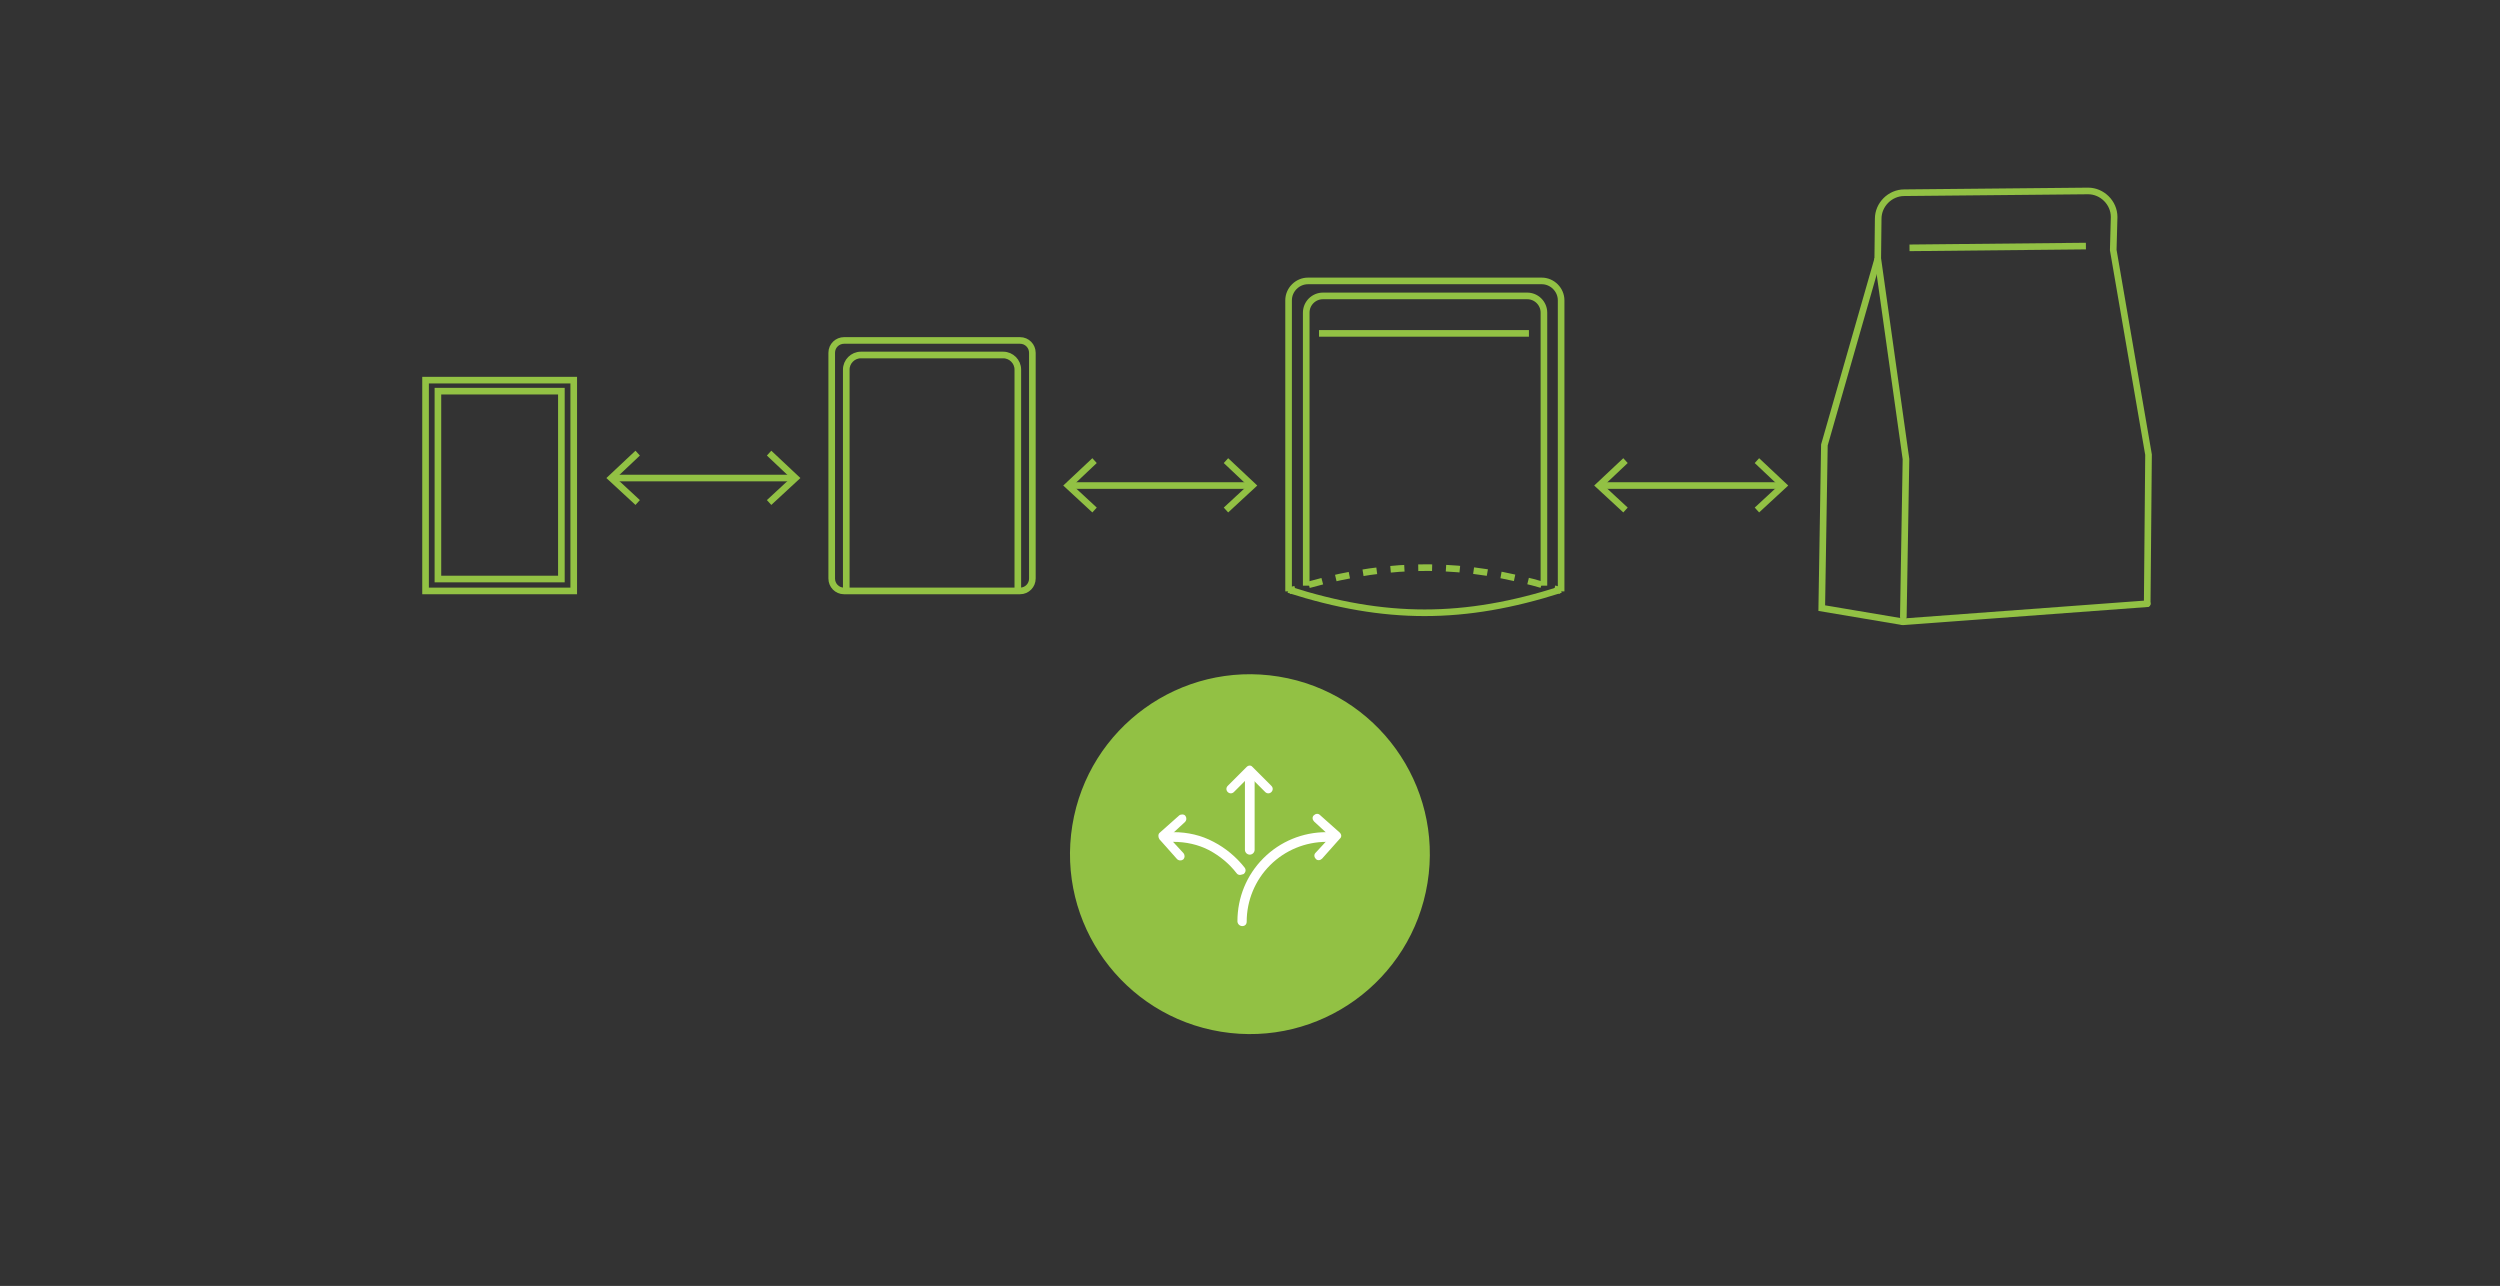 <?xml version="1.0" encoding="UTF-8"?>
<svg xmlns="http://www.w3.org/2000/svg" xmlns:xlink="http://www.w3.org/1999/xlink" version="1.1" id="Ebene_1" x="0px" y="0px" viewBox="0 0 566.9 291.6" style="enable-background:new 0 0 566.9 291.6;" xml:space="preserve">
<rect x="0" y="0" width="566.9" height="291.6" fill="#333333" stroke="none"/>
<style type="text/css">
	.st0{fill:#92C144;}
	.st1{fill:none;stroke:#FFFFFF;stroke-width:25;stroke-linecap:round;stroke-miterlimit:10;}
	.st2{fill:#FFFFFF;}
	.st3{fill:none;stroke:#92C144;stroke-width:1.5;stroke-miterlimit:10;}
	.st4{fill:none;stroke:#92C144;stroke-width:1.5;stroke-linecap:round;stroke-miterlimit:10;}
	.st5{fill:none;stroke:#93C244;stroke-width:1.5;stroke-miterlimit:10;}
	.st6{fill:none;stroke:#92C144;stroke-width:1.5;stroke-miterlimit:10;stroke-dasharray:3.146,3.146;}
	.st7{display:none;}
	.st8{display:inline;fill:none;stroke:#93C244;stroke-width:1.5;stroke-miterlimit:10;}
</style>
<g id="Ebene_1_00000016791713919186725450000018189707261301360830_">
</g>
<g id="Ebene_2_00000144337701011861429160000005281525959860691133_">
</g>
<g id="Ebene_6">
</g>
<g>
	
		<ellipse transform="matrix(0.16 -0.987 0.987 0.16 46.889 442.512)" class="st0" cx="283.5" cy="193.7" rx="40.8" ry="40.8"></ellipse>
	<path class="st1" d="M283.4,193.8"></path>
	<path class="st1" d="M283.4,171"></path>
	<path class="st2" d="M281.2,198.4c-0.3,0-0.6-0.1-0.8-0.4c-1.7-2.2-3.8-3.9-6.2-5.2c-2.5-1.3-5.3-1.9-8.1-1.9   c-0.6,0-1.1-0.5-1.1-1.1s0.5-1.1,1.1-1.1c3.2,0,6.3,0.7,9.1,2.2c2.7,1.4,5.1,3.4,7,5.8c0.4,0.5,0.3,1.1-0.2,1.5   C281.6,198.3,281.4,198.4,281.2,198.4z"></path>
	<path class="st2" d="M262.9,190.3l4,4.5c0.4,0.4,1,0.4,1.4,0.1l0,0c0.4-0.4,0.4-1,0.1-1.4l-2.4-2.6l0.1-2.1l2.6-2.4   c0.4-0.4,0.4-1,0.1-1.4s-1-0.4-1.4-0.1l-4.5,4l0,0C262.6,189.2,262.6,189.8,262.9,190.3z"></path>
	<g>
		<path class="st2" d="M281.7,210c-0.6,0-1.1-0.5-1.1-1.1c0-5.4,2.1-10.5,5.9-14.3s8.9-5.9,14.3-5.9c0.6,0,1.1,0.5,1.1,1.1    s-0.5,1.1-1.1,1.1c-4.8,0-9.4,1.9-12.8,5.3c-3.4,3.4-5.3,8-5.3,12.8C282.7,209.6,282.3,210,281.7,210z"></path>
		<path class="st2" d="M303.8,188.8L303.8,188.8l-4.5-4c-0.4-0.4-1-0.3-1.4,0.1c-0.4,0.4-0.3,1,0.1,1.4l2.6,2.4l0.1,2.1l-2.4,2.6    c-0.4,0.4-0.3,1,0.1,1.4l0,0c0.4,0.4,1,0.3,1.4-0.1l4-4.5C304.3,189.8,304.2,189.2,303.8,188.8z"></path>
	</g>
	<path class="st2" d="M282.7,173.9l-4.3,4.3c-0.4,0.4-0.4,1,0,1.4l0,0c0.4,0.4,1,0.4,1.4,0l2.5-2.5h2.1l2.5,2.5c0.4,0.4,1,0.4,1.4,0   s0.4-1,0-1.4l-4.3-4.3l0,0C283.7,173.5,283.1,173.5,282.7,173.9z"></path>
	<path class="st2" d="M283.4,193.8c-0.6,0-1.1-0.5-1.1-1.1v-17c0-0.6,0.5-1.1,1.1-1.1s1.1,0.5,1.1,1.1v17   C284.5,193.3,284,193.8,283.4,193.8z"></path>
</g>
<g>
	<g>
		<g>
			<line class="st3" x1="242.7" y1="110.1" x2="283.5" y2="110.1"></line>
			<g>
				<polygon class="st0" points="247.7,116.2 248.7,115.1 243.3,110.1 248.7,105 247.7,103.9 241.1,110.1     "></polygon>
			</g>
			<g>
				<polygon class="st0" points="278.5,116.2 277.5,115.1 282.9,110.1 277.5,105 278.5,103.9 285.1,110.1     "></polygon>
			</g>
		</g>
	</g>
</g>
<g>
	<g>
		<g>
			<line class="st3" x1="363.1" y1="110.1" x2="403.9" y2="110.1"></line>
			<g>
				<polygon class="st0" points="368.1,116.2 369.1,115.1 363.7,110.1 369.1,105 368.1,103.9 361.5,110.1     "></polygon>
			</g>
			<g>
				<polygon class="st0" points="398.9,116.2 397.9,115.1 403.3,110.1 397.9,105 398.9,103.9 405.5,110.1     "></polygon>
			</g>
		</g>
	</g>
</g>
<g>
	<g>
		<g>
			<line class="st3" x1="139.1" y1="108.4" x2="179.8" y2="108.4"></line>
			<g>
				<polygon class="st0" points="144.1,114.5 145.1,113.4 139.7,108.4 145.1,103.3 144.1,102.2 137.5,108.4     "></polygon>
			</g>
			<g>
				<polygon class="st0" points="174.9,114.5 173.9,113.4 179.3,108.4 173.9,103.3 174.9,102.2 181.5,108.4     "></polygon>
			</g>
		</g>
	</g>
</g>
<g>
	<g>
		<g>
			<path class="st3" d="M354,134.1v-66c0-2.4-2-4.4-4.4-4.4h-53c-2.4,0-4.4,2-4.4,4.4v66"></path>
		</g>
		<g>
			<path class="st3" d="M346.7,75.6h-47.6"></path>
		</g>
	</g>
	<path class="st3" d="M353.9,133.7c-21.9,7-39.8,7-61.7,0"></path>
</g>
<g>
	<g>
		<g>
			<path class="st3" d="M350.1,132.8V70.9c0-2.1-1.7-3.8-3.8-3.8H300c-2.1,0-3.8,1.7-3.8,3.8v61.9"></path>
		</g>
	</g>
</g>
<g>
	<g>
		<g>
			<path class="st3" d="M431.5,141l-18.4-3.1l0.6-37l12.1-42.2"></path>
			<path class="st4" d="M486.9,136.9l0.3-33.8l-8-46.4l0.2-7.5c0-3.2-2.7-5.9-5.9-5.9l-41.7,0.4c-3.2,0-5.9,2.7-5.9,5.9l-0.1,9     l6.4,45.5l-0.6,35.8"></path>
		</g>
		<g>
			<path class="st3" d="M473,55.8l-40,0.4"></path>
		</g>
		<g>
			<path class="st4" d="M486.9,136.9l-55.4,4.1"></path>
		</g>
	</g>
</g>
<g>
	<path class="st5" d="M231.3,134h-39.9c-1.6,0-2.8-1.3-2.8-2.8V80c0-1.6,1.3-2.8,2.8-2.8h39.9c1.6,0,2.8,1.3,2.8,2.8v51.2   C234.1,132.7,232.9,134,231.3,134z"></path>
	<path class="st5" d="M191.9,134.1V83.8c0-1.8,1.5-3.3,3.3-3.3h32.3c1.8,0,3.3,1.5,3.3,3.3v50.3"></path>
</g>
<rect x="96.5" y="86.2" class="st5" width="33.6" height="47.8"></rect>
<rect x="99.3" y="88.7" class="st5" width="28" height="42.6"></rect>
<g>
	<g>
		<path class="st3" d="M292.3,134c0.5-0.2,1-0.3,1.4-0.4"></path>
		<path class="st6" d="M296.8,132.6c19-5.3,35.2-5.2,54.3,0.4"></path>
		<path class="st3" d="M352.5,133.5c0.5,0.1,1,0.3,1.4,0.4"></path>
	</g>
</g>
<path class="st3" d="M405.7,133.9"></path>
<g id="Ebene_4">
</g>
<g id="Ebene_5" class="st7">
	<circle class="st8" cx="275.3" cy="145" r="133.8"></circle>
</g>
</svg>
